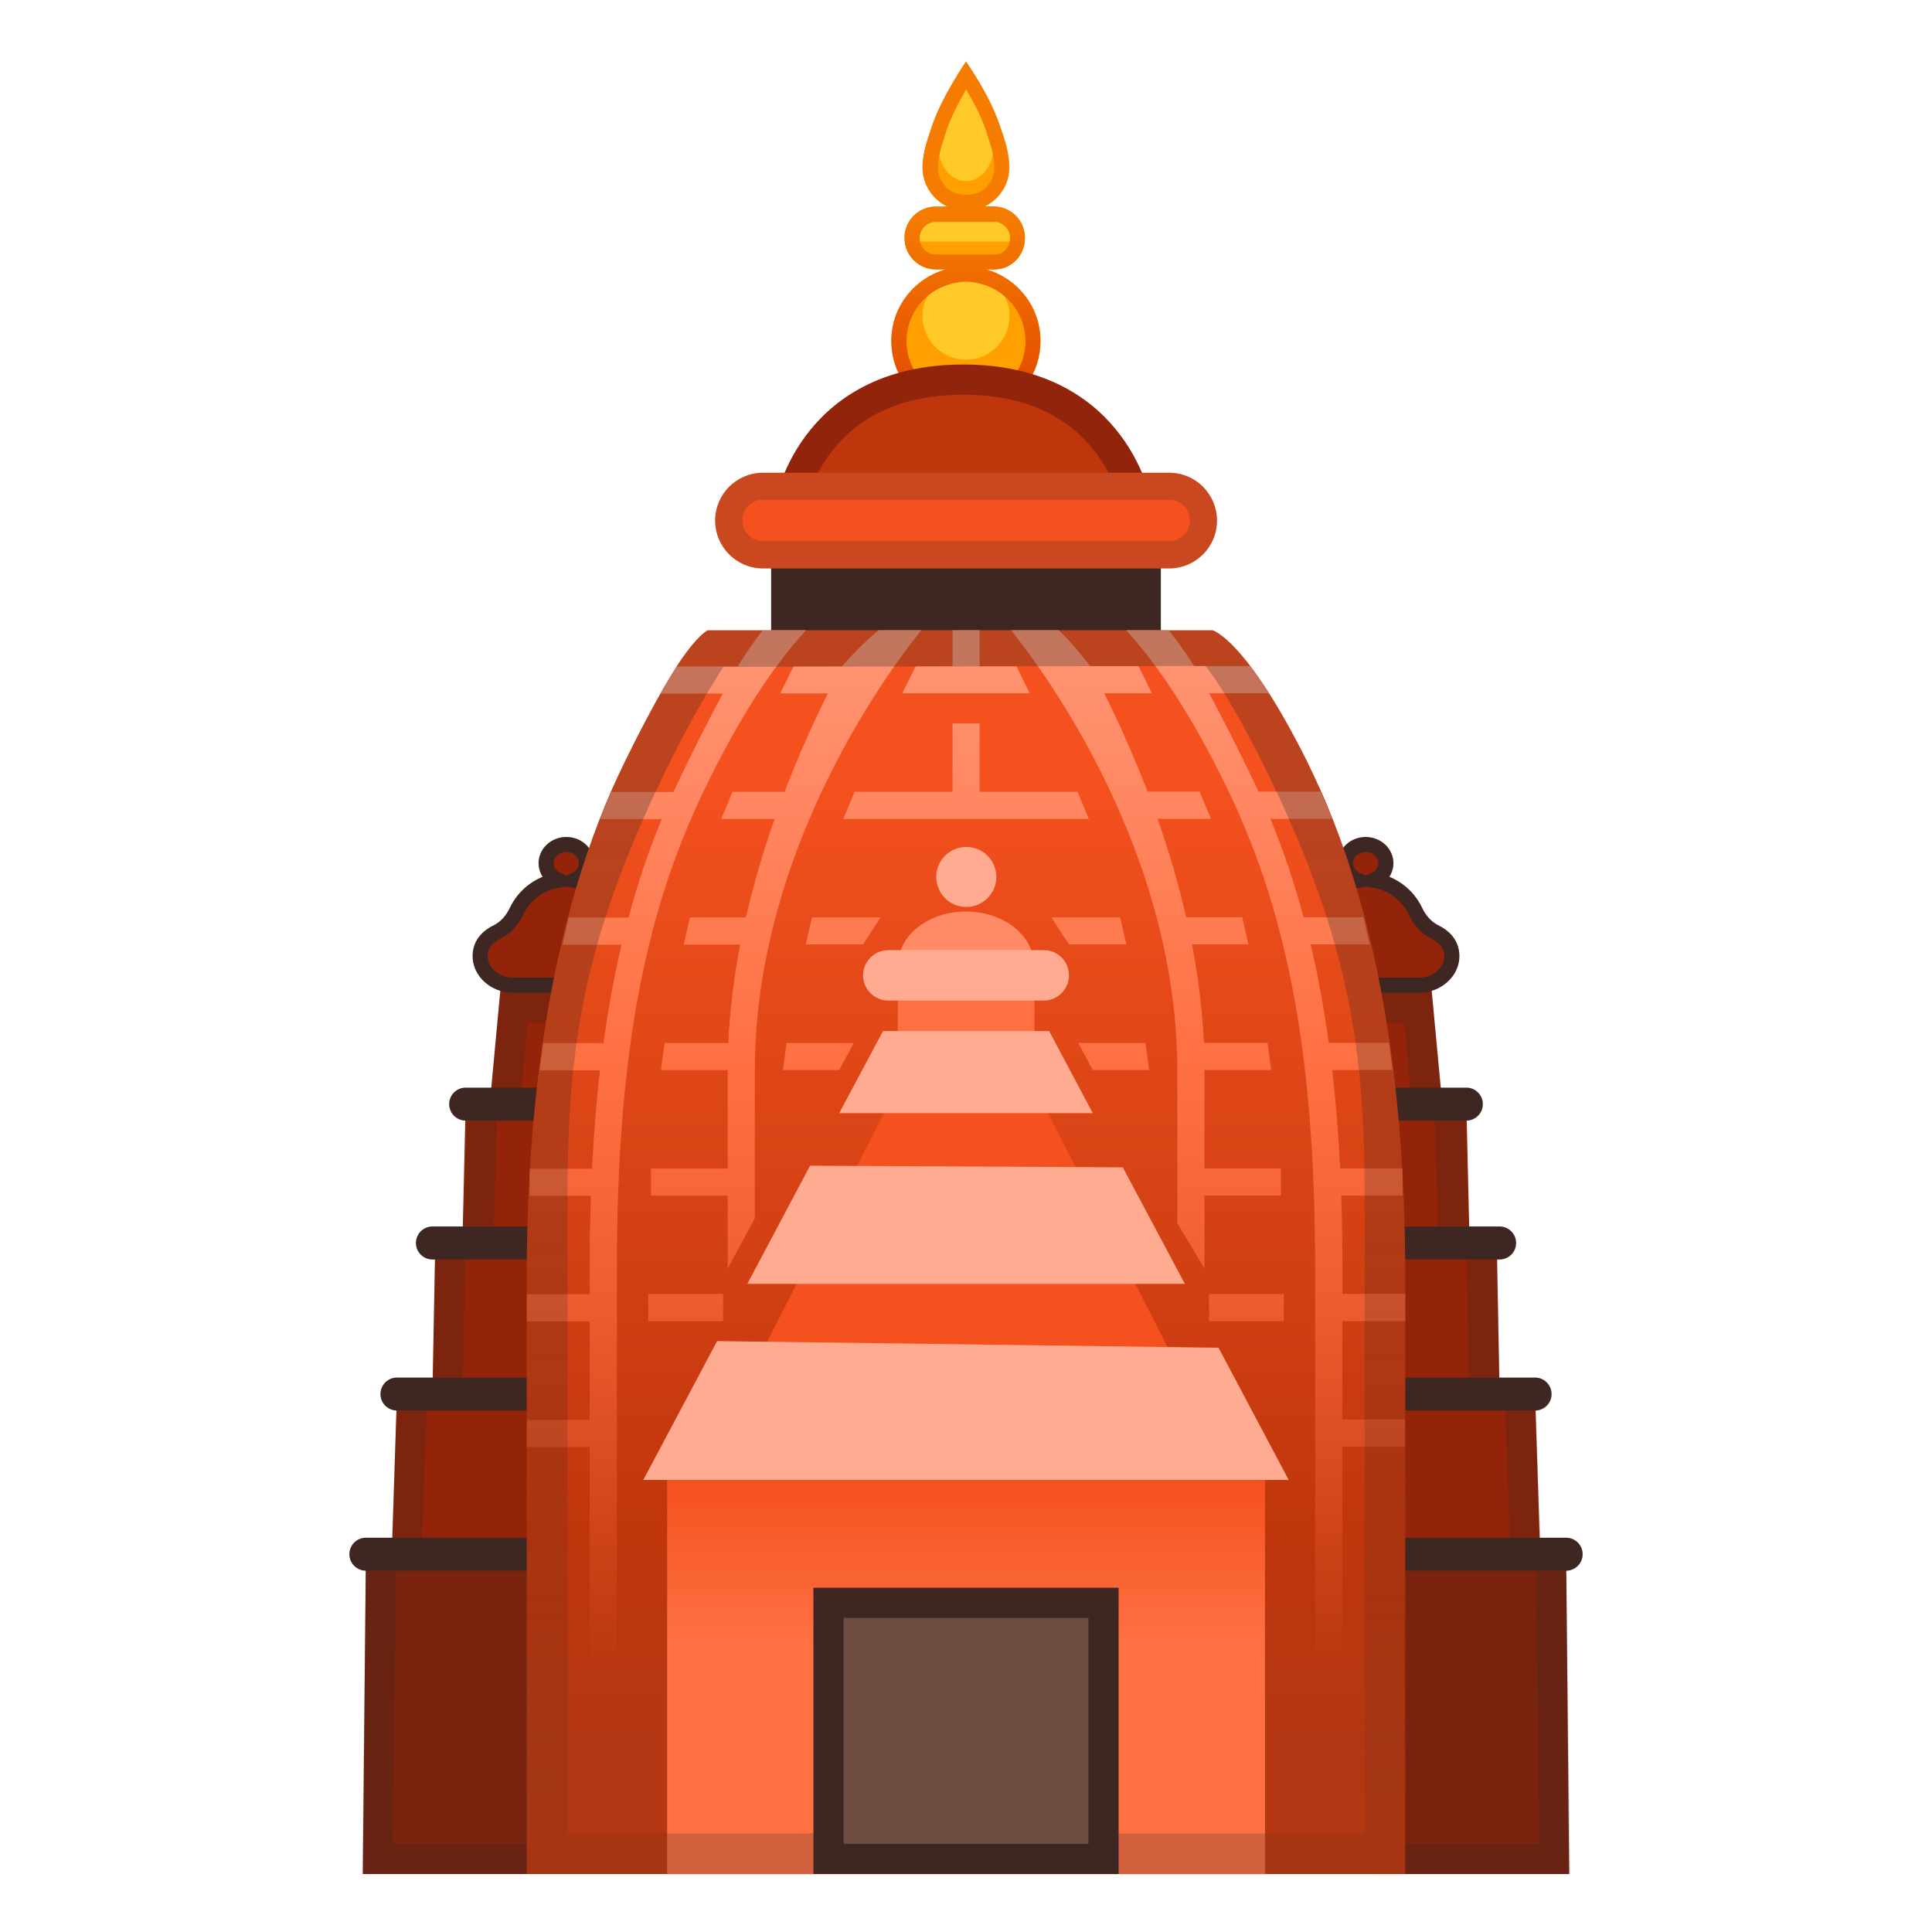 <svg enable-background="new 0 0 128 128" viewBox="0 0 128 128" xmlns="http://www.w3.org/2000/svg" xmlns:xlink="http://www.w3.org/1999/xlink"><circle cx="64" cy="22.6" r="4.94" fill="#FFA000"/><circle cx="64" cy="20.95" r="2.88" fill="#FFCA28"/><path d="m61.12 11.09c0-2.64 2.88-7.01 2.88-7.01s2.88 4.25 2.88 7.01c0 1.59-1.29 2.88-2.88 2.88s-2.88-1.29-2.88-2.88z" fill="#FFA000"/><path d="m62.17 9.7c0-2.11 1.83-5.61 1.83-5.61s1.83 3.4 1.83 5.61c0 1.27-0.82 2.3-1.83 2.3s-1.83-1.03-1.83-2.3z" fill="#FFCA28"/><path d="m62.01 13.69h3.83c1.15 0 2.08 0.93 2.08 2.08s-0.93 2.08-2.08 2.08h-3.83c-1.15 0-2.08-0.93-2.08-2.08-0.01-1.15 0.93-2.08 2.08-2.08z" fill="#FFCA28"/><path d="m59.95 16c0.11 1.04 0.99 1.86 2.06 1.86h3.83c1.07 0 1.95-0.81 2.06-1.86h-7.95z" fill="#FFA000"/><linearGradient id="h" x1="64" x2="64" y1="8.208" y2="24.751" gradientUnits="userSpaceOnUse"><stop stop-color="#F57C00" offset=".366"/><stop stop-color="#E65100" offset="1"/></linearGradient><path d="m64.01 5.93c0.51 0.85 1.12 2 1.41 3.04l0.02 0.06c0.29 0.82 0.44 1.51 0.44 2.05 0 0.73-0.41 1.38-1.08 1.69 0 0-0.37 0.14-0.79 0.14s-0.79-0.14-0.79-0.14c-0.67-0.31-1.08-0.96-1.08-1.69 0-0.5 0.14-1.16 0.42-1.96l0.01-0.03 0.01-0.04c0.28-1.03 0.91-2.23 1.43-3.12m1.83 8.76c0.6 0 1.08 0.49 1.08 1.11l-0.01 0.09c-0.05 0.48-0.38 0.97-0.99 0.97h-3.91c-0.6 0-1.08-0.49-1.08-1.08 0-0.6 0.49-1.08 1.08-1.08h3.83m-0.8 4.12c1.71 0.47 2.9 2.03 2.9 3.78 0 2.17-1.77 3.94-3.94 3.94s-3.94-1.77-3.94-3.94c0-1.76 1.19-3.31 2.9-3.78 0 0 0.54-0.16 1.04-0.16s1.04 0.16 1.04 0.16zm-1.04-14.74s-1.81 2.58-2.4 4.72c-0.29 0.81-0.48 1.61-0.48 2.29 0 1.15 0.68 2.13 1.65 2.59h-0.77c-1.15 0-2.08 0.93-2.08 2.08s0.93 2.08 2.08 2.08h0.69c-2.09 0.58-3.64 2.47-3.64 4.75 0 2.73 2.21 4.94 4.94 4.94s4.94-2.21 4.94-4.94c0-2.27-1.54-4.17-3.64-4.75h0.61c1.07 0 1.87-0.81 1.98-1.86 0.01-0.08 0.02-0.15 0.02-0.23 0-1.15-0.93-2.08-2.08-2.08h-0.62c0.97-0.46 1.65-1.44 1.65-2.59 0-0.73-0.2-1.56-0.5-2.39-0.57-2.14-2.35-4.61-2.35-4.61z" fill="url(#h)"/><polygon points="44 72.44 32.54 72.17 33.23 64.75 44.4 64.75" fill="#93240A"/><polygon points="40.22 124.16 24.04 124.16 24.24 102.97 40.22 102.97" fill="#7A230F"/><polygon points="41.14 102.96 25.96 102.96 26.3 92.36 41.14 92.36" fill="#93240A"/><polygon points="44.14 92.36 28.65 92.36 28.85 81.76 44.14 81.76" fill="#93240A"/><polygon points="45.89 82.26 30.65 81.75 30.85 73.15 45.89 71.66" fill="#93240A"/><path d="m42.15 61.69c-0.61-0.27-1.07-0.75-1.34-1.33-0.51-1.07-1.52-1.85-2.74-2.04 0.46-0.2 0.79-0.63 0.79-1.13 0-0.69-0.6-1.24-1.34-1.24s-1.34 0.56-1.34 1.24c0 0.5 0.32 0.93 0.79 1.13-1.22 0.19-2.23 0.97-2.74 2.04-0.28 0.59-0.71 1.1-1.32 1.4-0.53 0.26-1.07 0.72-1.1 1.52-0.04 1.09 0.98 1.99 2.16 1.99h7.23c1.11 0 2.03-0.81 2.06-1.84 0-0.99-0.56-1.49-1.11-1.74z" fill="#93240A" stroke="#3E2723" stroke-miterlimit="10"/><g opacity=".2"><path d="m37.94 67.77c-3.24 16.06-3.05 46.2-2.93 54.39h-9.01l0.24-18.08v-0.21h1.65l0.07-1.93 0.3-8.43 0.01-0.25h2.36l0.04-1.96 0.15-7.81v-0.24h1.83l0.06-1.94 0.22-7.17 1.44-0.08 0.16-1.72 0.42-4.57c0.81 0.01 1.96 0.01 2.99 0m-4.79-2.13-0.61 6.53-1.55 0.08-0.28 9.01h-2.06c-0.6 0-1.09 0.49-1.09 1.09 0 0.59 0.4 1.09 1.26 1.11l-0.15 7.81h-2.37c-0.6 0-1.09 0.49-1.09 1.09 0 0.55 0.41 1.03 1.06 1.09l-0.3 8.43h-1.72c-0.6 0-1.09 0.49-1.09 1.09s0.51 1.04 1.09 1.09l-0.26 20.1h13.07s-0.91-41.28 3.4-58.41c0 0-3.88 0.03-5.66 0.03-0.42 0-0.72 0-0.83-0.01-0.6-0.02-0.82-0.13-0.82-0.13z" fill="#212121"/></g><g fill="none" stroke="#3E2723" stroke-linecap="round" stroke-miterlimit="10" stroke-width="2.185"><line x1="24.24" x2="43.3" y1="102.97" y2="102.97"/><line x1="26.3" x2="44.59" y1="92.36" y2="92.36"/><line x1="28.65" x2="45.1" y1="82.35" y2="82.35"/><line x1="30.85" x2="43.81" y1="73.15" y2="73.15"/></g><polygon points="84 72.44 95.46 72.17 94.77 64.75 83.6 64.75" fill="#93240A"/><polygon points="87.78 124.16 103.96 124.16 103.76 102.97 87.78 102.97" fill="#7A230F"/><polygon points="86.86 102.96 102.04 102.96 101.7 92.36 86.86 92.36" fill="#93240A"/><polygon points="83.86 92.36 99.35 92.36 99.15 81.76 83.86 81.76" fill="#93240A"/><polygon points="82.11 82.26 97.35 81.75 97.15 73.15 82.11 71.66" fill="#93240A"/><path d="m85.85 61.69c0.61-0.27 1.07-0.75 1.34-1.33 0.51-1.07 1.52-1.85 2.74-2.04-0.46-0.2-0.79-0.63-0.79-1.13 0-0.69 0.6-1.24 1.34-1.24s1.34 0.56 1.34 1.24c0 0.5-0.32 0.93-0.79 1.13 1.22 0.19 2.23 0.97 2.74 2.04 0.28 0.59 0.71 1.1 1.32 1.4 0.53 0.26 1.07 0.72 1.1 1.52 0.04 1.09-0.98 1.99-2.16 1.99h-7.23c-1.11 0-2.03-0.81-2.06-1.84 0-0.99 0.56-1.49 1.11-1.74z" fill="#93240A" stroke="#3E2723" stroke-miterlimit="10"/><g opacity=".2"><path d="m90.06 67.77c1.04 0.01 2.18 0.01 2.98 0.01l0.42 4.57 0.16 1.72 1.44 0.08 0.22 7.17 0.06 1.94h1.83v0.24l0.15 7.81 0.04 1.96h2.36l0.01 0.25 0.3 8.43 0.07 1.93h1.65v0.21l0.24 18.08h-9.01c0.12-8.2 0.32-38.34-2.92-54.4m4.79-2.13s-0.22 0.12-0.8 0.14c-0.11 0-0.41 0.01-0.83 0.01-1.78 0-5.66-0.03-5.66-0.03 4.31 17.13 3.4 58.41 3.4 58.41h13.07l-0.26-20.1c0.59-0.05 1.09-0.49 1.09-1.09s-0.49-1.09-1.09-1.09h-1.72l-0.3-8.43c0.64-0.06 1.06-0.54 1.06-1.09 0-0.6-0.49-1.09-1.09-1.09h-2.37l-0.15-7.81c0.85-0.02 1.26-0.52 1.26-1.11 0-0.6-0.49-1.09-1.09-1.09h-2.06l-0.28-9.01-1.55-0.08-0.63-6.54z" fill="#212121"/></g><g fill="none" stroke="#3E2723" stroke-linecap="round" stroke-miterlimit="10" stroke-width="2.185"><line x1="103.76" x2="84.7" y1="102.97" y2="102.97"/><line x1="101.7" x2="83.41" y1="92.36" y2="92.36"/><line x1="99.35" x2="82.9" y1="82.35" y2="82.35"/><line x1="97.15" x2="84.19" y1="73.15" y2="73.15"/></g><path d="m52.27 33.75s1.29-8.6 11.55-8.6 11.55 8.6 11.55 8.6h-23.1z" fill="#BF360C" stroke="#91240A" stroke-miterlimit="10" stroke-width="2"/><rect x="51.09" y="35.85" width="25.82" height="6.9" fill="#3E2723"/><defs><path id="g" d="m86.57 50.39c-4.05-8.08-6.23-8.63-6.23-8.63h-33.58s-1.32 0.48-5.33 8.63c-5.25 10.66-6.53 23.71-6.53 34.22v39.55h58.2v-39.55c0-10.51-1.21-23.6-6.53-34.22z"/></defs><clipPath id="a"><use xlink:href="#g"/></clipPath><g clip-path="url(#a)"><linearGradient id="f" x1="64.003" x2="64.003" y1="115.25" y2="51.15" gradientUnits="userSpaceOnUse"><stop stop-color="#B33712" offset="0"/><stop stop-color="#BF360C" offset=".207"/><stop stop-color="#F4511E" offset="1"/></linearGradient><path d="m86.57 50.39c-5.17-10.7-6.23-8.63-6.23-8.63h-32.68s-1.06-2.07-6.23 8.63-6.53 18.23-6.53 28.75v45.02h58.2v-45.02c0-10.51-1.36-18.05-6.53-28.75z" fill="url(#f)"/></g><g clip-path="url(#a)"><linearGradient id="e" x1="55.867" x2="55.867" y1="111" y2="26.713" gradientUnits="userSpaceOnUse"><stop stop-color="#FF7043" stop-opacity="0" offset="0"/><stop stop-color="#FF7043" offset=".489"/><stop stop-color="#FFAB91" offset="1"/></linearGradient><polygon points="53.39 62.57 57.18 62.57 58.34 60.78 53.8 60.78" fill="url(#e)"/><linearGradient id="d" x1="54.22" x2="54.22" y1="111" y2="26.713" gradientUnits="userSpaceOnUse"><stop stop-color="#FF7043" stop-opacity="0" offset="0"/><stop stop-color="#FF7043" offset=".489"/><stop stop-color="#FFAB91" offset="1"/></linearGradient><polygon points="51.87 70.89 55.6 70.89 56.57 69.1 52.11 69.1" fill="url(#d)"/><linearGradient id="c" x1="45.424" x2="45.424" y1="111" y2="26.713" gradientUnits="userSpaceOnUse"><stop stop-color="#FF7043" stop-opacity="0" offset="0"/><stop stop-color="#FF7043" offset=".489"/><stop stop-color="#FFAB91" offset="1"/></linearGradient><rect x="42.95" y="85.73" width="4.96" height="1.8" fill="url(#c)"/><linearGradient id="b" x1="82.703" x2="82.703" y1="111" y2="26.713" gradientUnits="userSpaceOnUse"><stop stop-color="#FF7043" stop-opacity="0" offset="0"/><stop stop-color="#FF7043" offset=".489"/><stop stop-color="#FFAB91" offset="1"/></linearGradient><path d="m93.1 87.53v-1.8h-4.16v-1.56c0-1.71-0.03-3.36-0.08-4.96h4.06v-1.8h-4.13c-0.11-2.28-0.29-4.45-0.53-6.52h4l-0.24-1.8h-3.99c-0.31-2.29-0.71-4.46-1.2-6.52h3.91l-0.41-1.8h-3.96c-0.62-2.29-1.35-4.45-2.2-6.52h4.09l-0.75-1.8h-4.13c-0.11-0.23-0.21-0.47-0.32-0.69-1.04-2.17-2.03-4.11-2.95-5.83h4.23l-0.89-1.8h-4.33c-3.34-5.18-5.29-5.36-5.41-5.52l-1.41 1.11c0.04 0.05 4.09 2.24 9.14 12.8 3.99 8.35 5.69 17.81 5.69 31.63v39.99h1.8v-28.29h4.16v-1.8h-4.16v-6.52h4.17z" fill="url(#b)"/><linearGradient id="r" x1="64.003" x2="64.003" y1="111" y2="26.713" gradientUnits="userSpaceOnUse"><stop stop-color="#FF7043" stop-opacity="0" offset="0"/><stop stop-color="#FF7043" offset=".489"/><stop stop-color="#FFAB91" offset="1"/></linearGradient><polygon points="71.39 52.46 69.66 52.46 66.83 52.46 64.9 52.46 64.9 47.92 63.11 47.92 63.11 52.46 56.62 52.46 55.87 54.26 67.65 54.26 68.71 54.26 72.14 54.26" fill="url(#r)"/><linearGradient id="q" x1="72.14" x2="72.14" y1="111" y2="26.713" gradientUnits="userSpaceOnUse"><stop stop-color="#FF7043" stop-opacity="0" offset="0"/><stop stop-color="#FF7043" offset=".489"/><stop stop-color="#FFAB91" offset="1"/></linearGradient><polygon points="74.21 60.78 69.66 60.78 70.82 62.57 74.62 62.57" fill="url(#q)"/><linearGradient id="p" x1="73.786" x2="73.786" y1="111" y2="26.713" gradientUnits="userSpaceOnUse"><stop stop-color="#FF7043" stop-opacity="0" offset="0"/><stop stop-color="#FF7043" offset=".489"/><stop stop-color="#FFAB91" offset="1"/></linearGradient><polygon points="71.44 69.1 72.4 70.89 76.13 70.89 75.89 69.1" fill="url(#p)"/><linearGradient id="o" x1="75.784" x2="75.784" y1="111" y2="26.713" gradientUnits="userSpaceOnUse"><stop stop-color="#FF7043" stop-opacity="0" offset="0"/><stop stop-color="#FF7043" offset=".489"/><stop stop-color="#FFAB91" offset="1"/></linearGradient><path d="m84.87 79.21v-1.8h-5.07v-6.48-0.04h4.42l-0.24-1.8h-4.22c-0.1-2.21-0.38-4.4-0.79-6.52h3.74l-0.41-1.8h-3.71c-0.52-2.27-1.17-4.46-1.9-6.52h3.54l-0.75-1.8h-3.45c-0.92-2.39-1.91-4.59-2.87-6.52h3.16l-0.89-1.8h-3.2c-2.77-3.6-3.88-3.51-4.07-3.77l-1.46 1.04c0.11 0.17 11.3 13.14 11.3 29.53v10.11l1.8 3v-4.83h5.07z" fill="url(#o)"/><linearGradient id="n" x1="82.582" x2="82.582" y1="111" y2="26.713" gradientUnits="userSpaceOnUse"><stop stop-color="#FF7043" stop-opacity="0" offset="0"/><stop stop-color="#FF7043" offset=".489"/><stop stop-color="#FFAB91" offset="1"/></linearGradient><rect x="80.1" y="85.73" width="4.96" height="1.8" fill="url(#n)"/><linearGradient id="m" x1="45.304" x2="45.304" y1="111" y2="26.713" gradientUnits="userSpaceOnUse"><stop stop-color="#FF7043" stop-opacity="0" offset="0"/><stop stop-color="#FF7043" offset=".489"/><stop stop-color="#FFAB91" offset="1"/></linearGradient><path d="m55.7 39.74-1.41-1.11c-0.12 0.16-2.21 0.33-5.41 5.52h-4.33l-0.89 1.8h4.23c-0.93 1.72-1.92 3.66-2.95 5.83-0.11 0.23-0.21 0.46-0.32 0.69h-4.12l-0.75 1.8h4.09c-0.85 2.07-1.59 4.23-2.2 6.52h-3.96l-0.41 1.8h3.91c-0.49 2.06-0.88 4.23-1.2 6.52h-3.99l-0.24 1.8h4c-0.24 2.07-0.41 4.24-0.53 6.52h-4.13v1.8h4.06c-0.06 1.6-0.08 3.25-0.08 4.96v1.56h-4.16v1.8h4.16v6.52h-4.16v1.8h4.16v28.32h1.8v-40.02c0-13.82 1.7-23.28 5.69-31.63 5.04-10.56 9.1-12.75 9.14-12.8z" fill="url(#m)"/><linearGradient id="l" x1="52.223" x2="52.223" y1="111" y2="26.713" gradientUnits="userSpaceOnUse"><stop stop-color="#FF7043" stop-opacity="0" offset="0"/><stop stop-color="#FF7043" offset=".489"/><stop stop-color="#FFAB91" offset="1"/></linearGradient><path d="m61 39.96c-0.18 0.26-1.94 0.5-5.22 4.18h-3.2l-0.89 1.8h3.16c-0.96 1.94-1.96 4.13-2.87 6.52h-3.45l-0.75 1.8h3.54c-0.73 2.07-1.38 4.26-1.9 6.52h-3.71l-0.41 1.8h3.74c-0.41 2.13-0.69 4.31-0.79 6.52h-4.22l-0.24 1.8h4.42v0.04 6.48h-5.08v1.8h5.08v4.83l1.8-3.34v-9.78c0-16.4 11.19-29.36 11.31-29.52l-0.32-1.45z" fill="url(#l)"/><linearGradient id="k" x1="64.003" x2="64.003" y1="111" y2="26.713" gradientUnits="userSpaceOnUse"><stop stop-color="#FF7043" stop-opacity="0" offset="0"/><stop stop-color="#FF7043" offset=".489"/><stop stop-color="#FFAB91" offset="1"/></linearGradient><polygon points="59.78 45.93 68.22 45.93 67.34 44.14 64.9 44.14 64.9 41.76 63.11 41.76 63.11 44.14 60.67 44.14" fill="url(#k)"/></g><g clip-path="url(#a)" opacity=".27"><linearGradient id="j" x1="64.003" x2="64.003" y1="124.16" y2="41.601" gradientUnits="userSpaceOnUse"><stop stop-color="#212121" stop-opacity=".3" offset="0"/><stop stop-color="#212121" offset=".839"/></linearGradient><path d="m79.86 44.12c0.59 0.72 2.09 2.9 4.29 7.45 5.26 10.89 6.26 18.1 6.26 27.58v42.33h-52.81v-42.34c0-9.48 1-16.68 6.26-27.58 2.2-4.55 3.47-6.39 4.06-7.38l31.94-0.06zm0.8-2.52c-0.23 0-0.31 0.16-0.31 0.16h-32.69s-0.08-0.16-0.31-0.16c-0.6 0-2.19 1.08-5.91 8.79-5.17 10.7-6.53 18.23-6.53 28.75v45.02h58.19v-45.02c0-10.51-1.36-18.05-6.53-28.75-3.72-7.71-5.31-8.79-5.91-8.79z" fill="url(#j)"/></g><rect x="59.48" y="64.45" width="9.05" height="7.63" fill="#FF7043"/><polygon points="68.58 72.08 59.42 72.08 48.83 92.79 79.17 92.79" fill="#F4511E"/><linearGradient id="i" x1="64.003" x2="64.003" y1="124.16" y2="98.047" gradientUnits="userSpaceOnUse"><stop stop-color="#FF7043" offset=".588"/><stop stop-color="#F4511E" offset="1"/></linearGradient><rect x="44.2" y="98.05" width="39.61" height="26.12" fill="url(#i)"/><path d="m59.5 63.93c0-1.96 2.01-3.54 4.5-3.54s4.5 1.59 4.5 3.54h-9z" fill="#FF8A65"/><path d="m69.15 62.95h-10.3c-0.92 0-1.67 0.75-1.67 1.67s0.75 1.67 1.67 1.67h10.3c0.92 0 1.67-0.75 1.67-1.67 0-0.93-0.74-1.67-1.67-1.67z" fill="#FFAB91"/><polygon points="80.73 89.29 47.51 88.85 42.62 98.05 64 98.05 85.38 98.05" fill="#FFAB91"/><polygon points="74.39 77.34 53.67 77.23 49.51 85.06 64 85.06 78.5 85.06" fill="#FFAB91"/><polygon points="69.51 68.31 64 68.31 58.5 68.31 55.6 73.75 64 73.75 72.4 73.75" fill="#FFAB91"/><line x1="56.65" x2="71.36" y1="97.88" y2="70.21" fill="none"/><g opacity=".2"><path d="m85.38 98.05-4.65-8.76-3.37-0.04-2.14-4.18h3.27l-4.1-7.72-3.13-0.02-1.82-3.57h2.96l-2.89-5.44h-0.98v-2.02h0.62c0.92 0 1.67-0.75 1.67-1.67s-0.75-1.67-1.67-1.67h-0.85c-0.46-1.25-1.76-2.22-3.4-2.49 0.5-0.31 0.85-0.85 0.85-1.49 0-2.3-3.48-2.3-3.48 0 0 0.63 0.34 1.18 0.85 1.49-1.64 0.26-2.94 1.23-3.4 2.49h-0.85c-0.92 0-1.67 0.75-1.67 1.67s0.75 1.67 1.67 1.67h0.62v2.02h-0.99l-2.89 5.44h2.96l-1.78 3.49-3.11-0.02-4.16 7.83h3.27l-1.96 3.83-3.31-0.04-4.88 9.19h1.57v23.43h39.61v-23.42h1.56z" fill="none"/></g><circle cx="64.02" cy="58.1" r="1.99" fill="#FFAB91"/><g opacity=".2"><path d="m57.28 84.75" fill="none" stroke="#424242" stroke-miterlimit="10" stroke-width=".548"/></g><path d="m57.28 84.75" fill="none" stroke="#5D4037" stroke-miterlimit="10" stroke-width="1.088"/><path d="m77.46 31.32h-26.91c-1.75 0-3.17 1.42-3.17 3.17s1.42 3.17 3.17 3.17h26.91c1.75 0 3.17-1.42 3.17-3.17-0.01-1.76-1.42-3.17-3.17-3.17z" fill="#F4511E"/><g opacity=".2"><path d="m77.46 33.11c0.75 0 1.37 0.61 1.37 1.37s-0.61 1.37-1.37 1.37h-26.91c-0.75 0-1.37-0.61-1.37-1.37s0.61-1.37 1.37-1.37h26.91m0-1.79h-26.91c-1.75 0-3.17 1.42-3.17 3.17s1.42 3.17 3.17 3.17h26.91c1.75 0 3.17-1.42 3.17-3.17s-1.42-3.17-3.17-3.17z" fill="#212121"/></g><rect x="44.2" y="121.47" width="39.61" height="2.68" fill="#212121" opacity=".2"/><rect x="54.89" y="106.19" width="18.22" height="16.97" fill="#6D4C41"/><path d="m72.11 107.19v14.97h-16.22v-14.97h16.22m2-2h-20.22v18.97h20.22v-18.97z" fill="#3E2723"/></svg>
